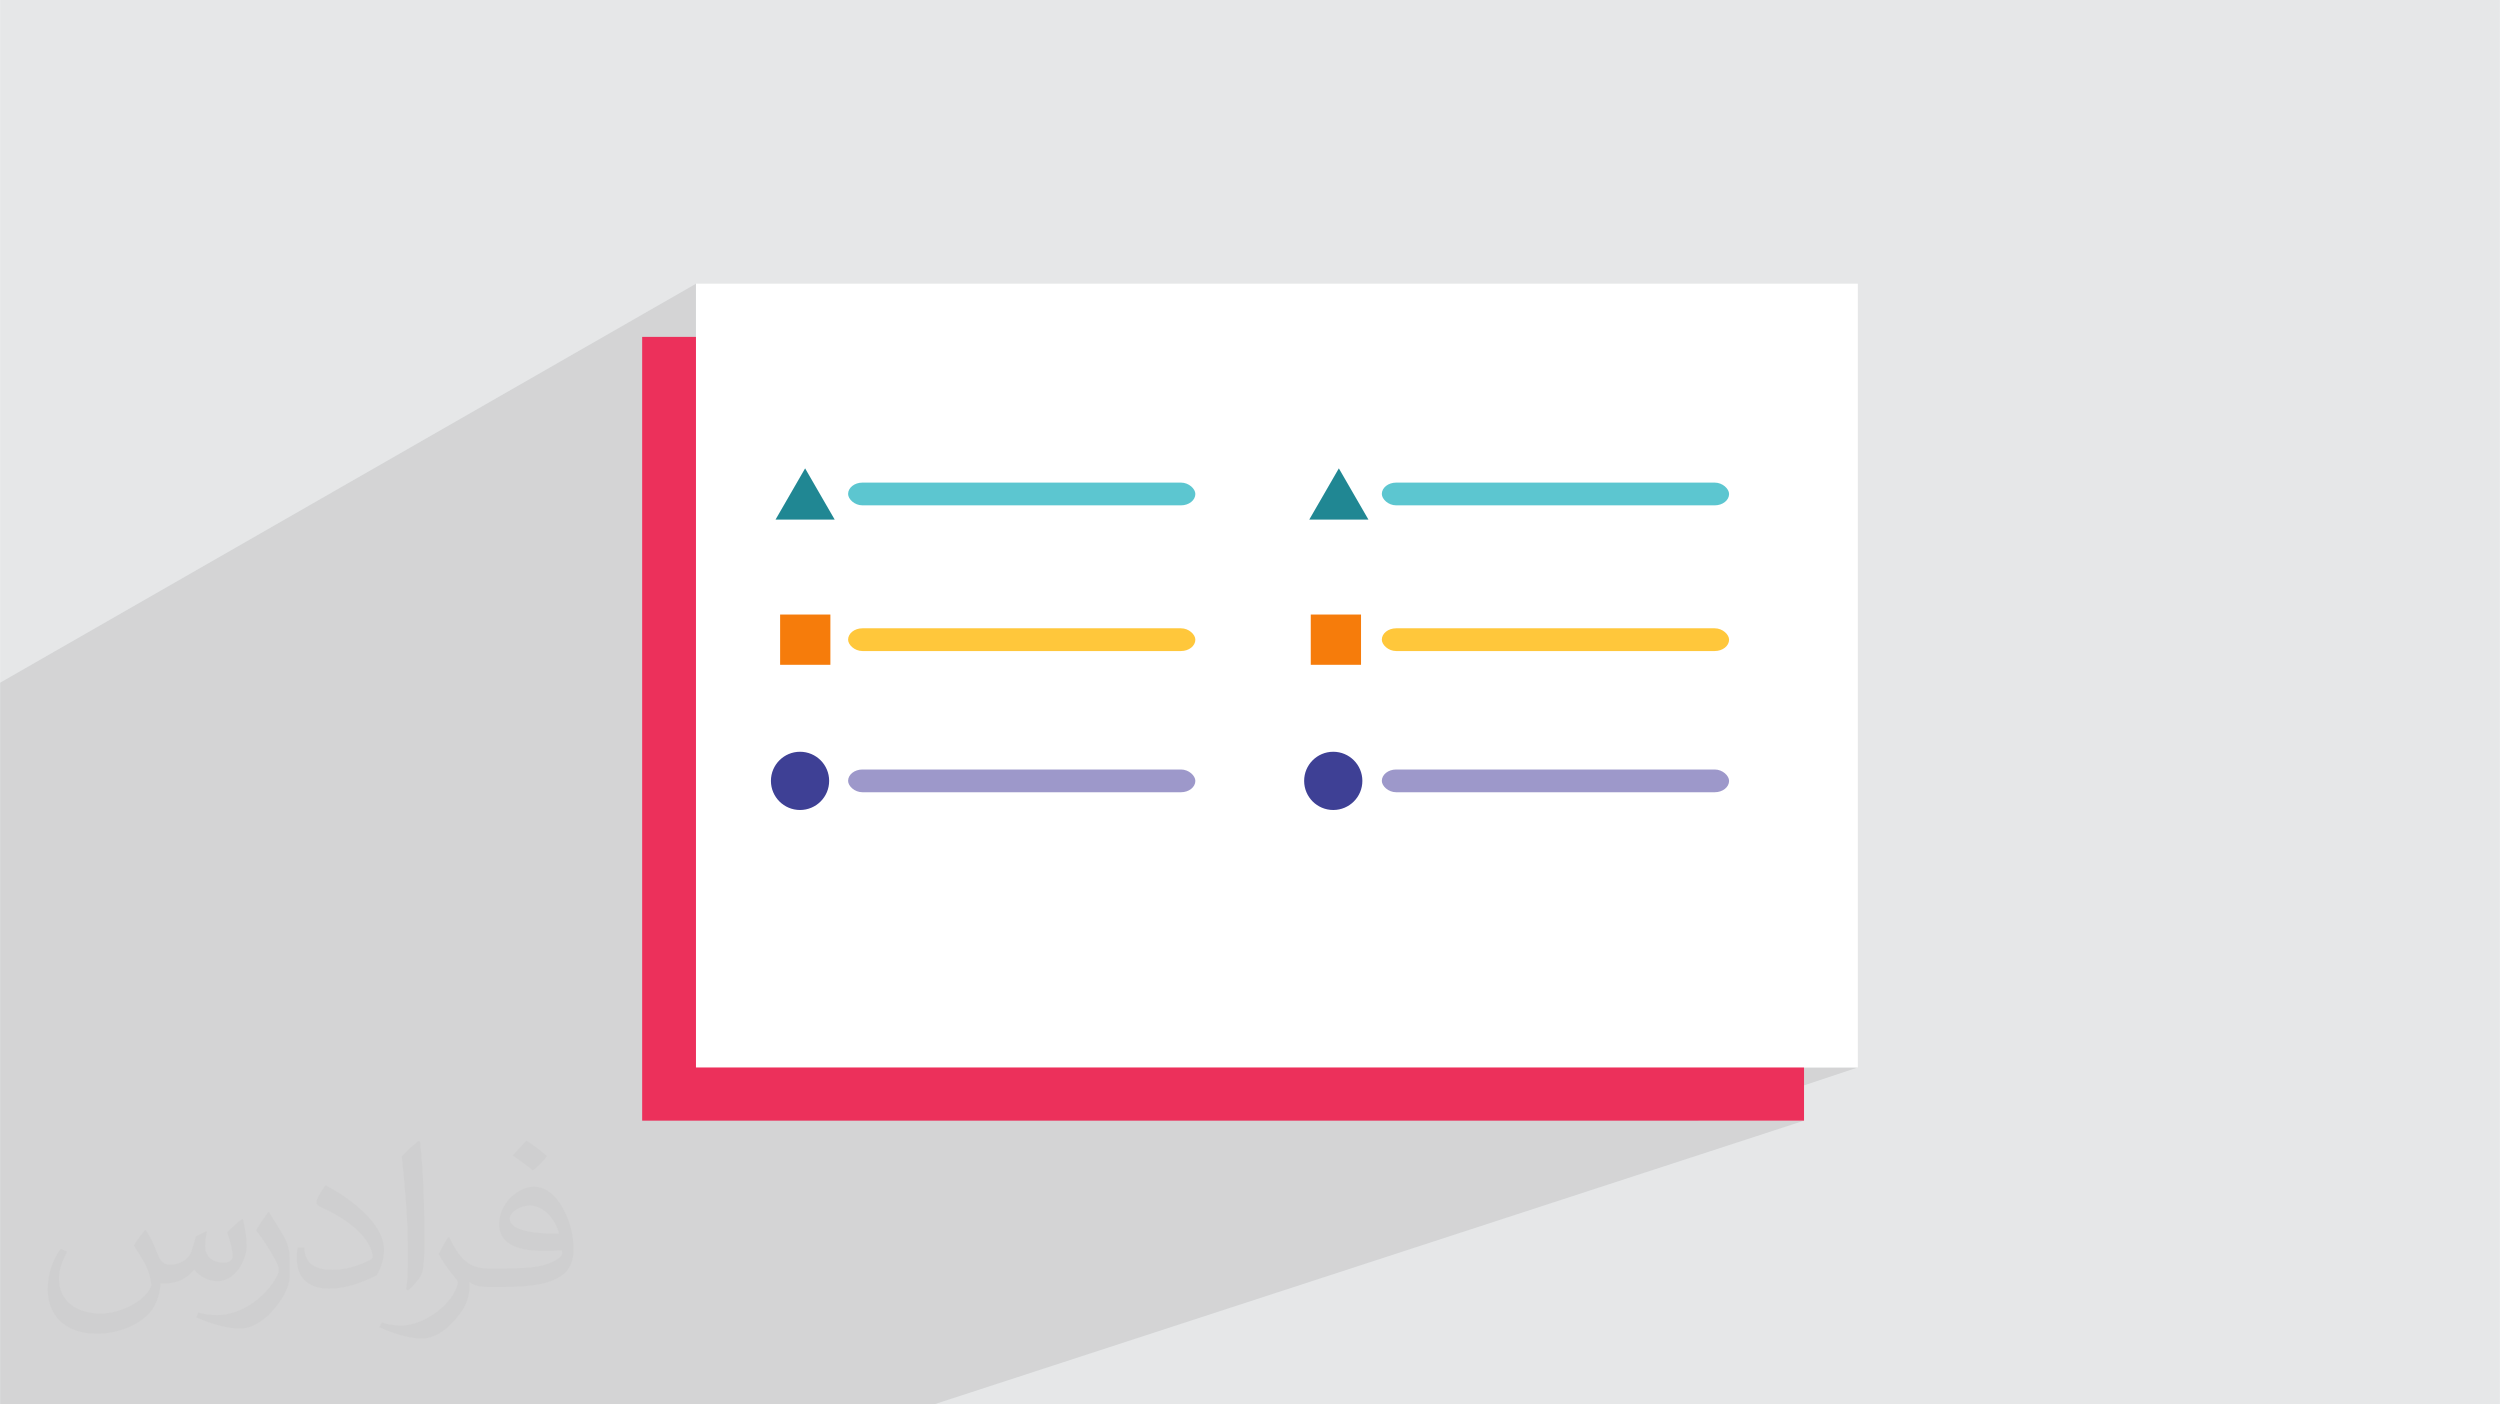 <?xml version="1.0" encoding="UTF-8"?>
<!DOCTYPE svg PUBLIC "-//W3C//DTD SVG 1.1//EN" "http://www.w3.org/Graphics/SVG/1.1/DTD/svg11.dtd">
<!-- Creator: CorelDRAW -->
<svg xmlns="http://www.w3.org/2000/svg" xml:space="preserve" width="3.708in" height="2.083in" version="1.1" style="shape-rendering:geometricPrecision; text-rendering:geometricPrecision; image-rendering:optimizeQuality; fill-rule:evenodd; clip-rule:evenodd"
viewBox="0 0 3702.73 2080.18"
 xmlns:xlink="http://www.w3.org/1999/xlink"
 xmlns:xodm="http://www.corel.com/coreldraw/odm/2003">
 <defs>
  <style type="text/css">
   <![CDATA[
    .fil9 {fill:#9D98CA}
    .fil5 {fill:#5CC6D0}
    .fil6 {fill:#208793}
    .fil10 {fill:#3E4095}
    .fil0 {fill:#E6E7E8}
    .fil3 {fill:#EC305B}
    .fil8 {fill:#F67C0B}
    .fil7 {fill:#FFC73B}
    .fil4 {fill:white}
    .fil2 {fill:#373435;fill-opacity:0.031}
    .fil1 {fill:#373435;fill-opacity:0.102}
   ]]>
  </style>
 </defs>
 <g id="Layer_x0020_1">
  <polygon class="fil0" points="-0,0 3702.73,0 3702.73,2080.18 -0,2080.18 "/>
  <polygon class="fil1" points="2550.67,747.19 2056.17,962.59 2056.92,962.99 2060.08,963.98 2063.46,964.32 2544.13,964.32 2547.51,963.98 2550.67,962.99 2051.25,1168.14 2051.57,1168.53 2054.06,1170.59 2056.92,1172.15 2060.08,1173.14 2063.46,1173.48 2544.13,1173.48 2547.51,1173.14 2550.67,1172.15 1493.17,1581.12 2751.67,1581.12 2514.39,1659.91 2671.99,1659.91 1383.28,2080.18 1248.71,2080.18 -0,2080.18 -0,2045.25 -0,2005.42 -0,1846.08 -0,1742.43 -0,1720.99 -0,1678.76 -0,1662.82 -0,1576.71 -0,1547.55 -0,1546.54 -0,1506.11 -0,1483.86 -0,1400.19 -0,1381.47 -0,1368.61 -0,1362.53 -0,1340.15 -0,1317.91 -0,1039.89 -0,1011.23 1030.74,420.27 1030.74,778.36 1192.41,693.73 1170.5,731.68 1148.6,769.62 1162.59,769.62 1266.36,716.16 1263.5,717.71 1261.01,719.78 1258.94,722.27 1257.39,725.13 1256.4,728.29 1256.06,731.67 1256.06,731.68 1256.4,735.06 1257.39,738.22 1258.94,741.08 1261.01,743.57 1263.5,745.63 1266.36,747.19 1269.52,748.18 1272.9,748.52 1753.57,748.52 1756.95,748.18 1760.11,747.19 1306.93,964.32 1410.37,964.32 1982.97,693.73 1961.06,731.68 1939.15,769.62 1942.09,769.62 2056.92,716.16 2054.06,717.71 2051.57,719.78 2049.5,722.27 2047.95,725.13 2046.96,728.29 2046.62,731.67 2046.62,731.68 2046.96,735.06 2047.95,738.22 2049.5,741.08 2051.57,743.57 2054.06,745.63 2056.92,747.19 2060.08,748.18 2063.46,748.52 2544.13,748.52 2547.51,748.18 "/>
  <path class="fil2" d="M215.96 1821.93c7.07,10.71 11.65,21.01 16.13,32.45 3.33,6.66 5.09,18.93 20.7,18.93 4.57,0 11.13,-1.35 16.95,-4.57 6.55,-3.44 11.54,-8.64 14.15,-16.53l6.24 -21.01 15.19 -7.49 1.04 1.04c-2.08,7.91 -2.59,15.5 -2.59,21.43 0,17.57 15.19,24.23 27.25,24.23 7.07,0 13.42,-3.44 13.42,-9.89 0,-8.32 -3.53,-22.47 -8.12,-35.16 7.07,-7.07 14.15,-14.15 22.26,-19.87l1.25 0.63c3.53,14.98 5.51,29.75 5.51,39.63 0,9.67 -4.27,20.39 -7.8,27.36 -7.28,13.73 -20.18,24.65 -35.78,24.65 -11.85,0 -25.06,-5.93 -34.12,-16.95l-0.52 0c-8.53,10.61 -21.74,20.18 -42.86,20.18l-6.55 0c-1.04,13.94 -4.05,23.81 -8.64,32.66 -12.58,24.54 -49.92,41.92 -85.08,41.92 -48.89,0 -73.43,-28.19 -73.43,-65.73 0,-23.19 7.59,-44.72 19.24,-60.01l9.56 3.95c-7.28,13.94 -12.17,27.04 -12.17,39.94 0,35.16 28.61,51.9 61.58,51.9 30.58,0 68.44,-19.45 75.31,-42.02 -2.59,-24.65 -11.85,-36.19 -26,-58.66 4.27,-7.49 9.78,-14.98 16.64,-22.98l1.25 0 0 0 0 0 -0.01 -0.04zm563.83 -132.3c10.3,6.45 20.39,14.04 30.27,22.78 -5.51,7.8 -12.38,14.88 -20.91,21.12 -9.89,-8.01 -19.76,-14.88 -29.86,-22.16 6.86,-7.7 13.63,-15.08 20.49,-21.74l0 0 0 0 0 0 0 0 0 0 0.01 0zm5.3 96.11c-16.64,0 -30.27,10.92 -30.27,19.03 0,17.38 33.28,22.78 73.12,22.56 -4.99,-20.39 -22.47,-41.61 -42.86,-41.61l0 0.01zm-37.35 92.99c21.64,0 40.57,-0.63 55.02,-4.27 16.13,-4.05 29.75,-12.17 29.75,-17.78 0,-1.46 0,-3.22 -0.52,-4.68 -9.05,0.83 -19.45,0.83 -28.5,0.83 -29.33,0 -51.79,-6.66 -60.64,-23.09 -2.19,-4.57 -3.74,-9.67 -3.74,-15.5 0,-15.92 6.86,-31.41 18.93,-42.13 10.08,-8.84 21.22,-14.35 32.55,-14.35 20.49,0 36.81,16.44 48.26,42.34 6.24,14.15 10.5,30.47 10.5,51.07 0,13.73 -3.74,25.27 -12.27,33.8 -15.92,15.4 -45.24,21.22 -90.17,21.22l-20.39 0 0 0 -5.3 0c-11.13,0 -19.14,-1.98 -25.48,-6.86l-1.04 0c0.31,2.59 0.52,5.09 0.52,7.49 0,10.08 -3.33,22.98 -10.08,33.28 -19.97,29.64 -41.61,42.53 -60.33,42.53 -18.93,0 -42.13,-7.28 -63.03,-16.75l3.74 -7.28c6.76,2.81 16.13,4.68 29.02,4.68 33.8,0 78.21,-32.45 83.72,-64.17 -1.25,-2.59 -3.53,-6.03 -6.76,-9.67 -9.89,-11.75 -16.13,-21.53 -21.95,-31.82 4.99,-9.89 9.56,-17.78 13.83,-24.96l1.77 -0.21c14.46,29.44 27.56,46.28 56.78,46.28l4.57 0 0 0 21.22 0 0 0 0 0 0 0 0 0 0 0 0.04 0zm-146.45 31.1c2.5,-13.52 2.7,-28.7 2.7,-42.86l0 -21.01c0,-39.21 -4.99,-96.2 -9.05,-133.34 7.07,-7.59 16.95,-16.53 24.75,-22.56l2.29 0.63c5.3,46.7 6.55,100.79 6.55,150.81 0,13.11 -0.52,25.9 -1.77,35.26 -0.73,11.85 -7.59,20.8 -22.26,34.53l-3.22 -1.46zm-150.71 -61.89c0.73,18.41 9.78,32.87 41.4,32.87 19.66,0 36.3,-5.09 54.71,-13.83 3.33,-1.46 5.09,-3.44 5.09,-5.09 0,-11.54 -8.84,-26.83 -23.71,-40.77 -14.46,-13.11 -33.6,-24.65 -51.48,-32.35 -6.14,-2.59 -8.12,-5.3 -8.12,-7.91 0,-5.3 7.07,-16.44 12.9,-24.44l1.98 -0.21c20.49,10.71 43.38,26.63 60.33,44.3 15.4,16.33 24.96,32.87 24.96,50.86 0,13.31 -4.05,25.79 -10.61,37.44 -22.47,11.33 -46.39,19.97 -70.1,19.97 -28.81,0 -48.47,-13.52 -48.47,-45.24 0,-3.44 0,-8.73 1.25,-15.61l9.89 0 0 0 0 0 0 0 0 0 0 0 -0.01 0zm-52.11 -52.32l17.89 28.92c6.55,10.71 12.69,22.37 12.69,40.77l0 23.5c0,19.03 -12.17,39.42 -31.82,59.6 -15.4,13.63 -29.02,19.45 -41.61,19.45 -18.72,0 -40.15,-5.82 -64.9,-16.44l2.81 -7.28c7.8,2.08 16.84,3.84 27.98,3.84 35.58,-0.21 71.97,-26.21 88.61,-57.93 1.98,-3.64 2.7,-7.07 2.7,-9.47 0,-3.64 -1.98,-7.7 -3.53,-11.33 -9.05,-17.05 -19.14,-32.66 -30.27,-47.12 5.82,-9.16 11.65,-17.99 17.99,-26.73l1.46 0.21 0 0 0 0 0 0 0 0 0 0 -0.01 0z"/>
  <g id="_1268407954128">
   <g>
    <rect class="fil3" transform="matrix(-3.1649E-14 -1.042 -1.195 2.75952E-14 2671.99 1659.91)" width="1114.13" height="1440.12"/>
    <rect class="fil4" transform="matrix(-3.1649E-14 -1.042 -1.195 2.75952E-14 2751.68 1581.12)" width="1114.13" height="1440.12"/>
   </g>
   <g>
    <rect class="fil5" x="2046.62" y="714.83" width="514.36" height="33.69" rx="21.24" ry="16.85"/>
    <polygon class="fil6" points="1982.97,693.73 2004.87,731.68 2026.78,769.62 1982.97,769.62 1939.15,769.62 1961.06,731.68 "/>
    <rect class="fil5" x="1256.06" y="714.83" width="514.36" height="33.69" rx="21.24" ry="16.85"/>
    <polygon class="fil6" points="1192.41,693.73 1214.31,731.68 1236.22,769.62 1192.41,769.62 1148.6,769.62 1170.5,731.68 "/>
    <rect class="fil7" x="2046.62" y="930.63" width="514.36" height="33.69" rx="21.24" ry="16.85"/>
    <rect class="fil7" x="1256.06" y="930.63" width="514.36" height="33.69" rx="21.24" ry="16.85"/>
    <rect class="fil8" x="1941.36" y="910.25" width="74.46" height="74.46"/>
    <rect class="fil8" x="1155.38" y="910.25" width="74.46" height="74.46"/>
    <rect class="fil9" x="2046.62" y="1139.78" width="514.36" height="33.69" rx="21.24" ry="16.85"/>
    <rect class="fil9" x="1256.06" y="1139.78" width="514.36" height="33.69" rx="21.24" ry="16.85"/>
    <circle class="fil10" cx="1974.68" cy="1156.63" r="43.13"/>
    <circle class="fil10" cx="1184.88" cy="1156.63" r="43.13"/>
   </g>
  </g>
 </g>
</svg>
